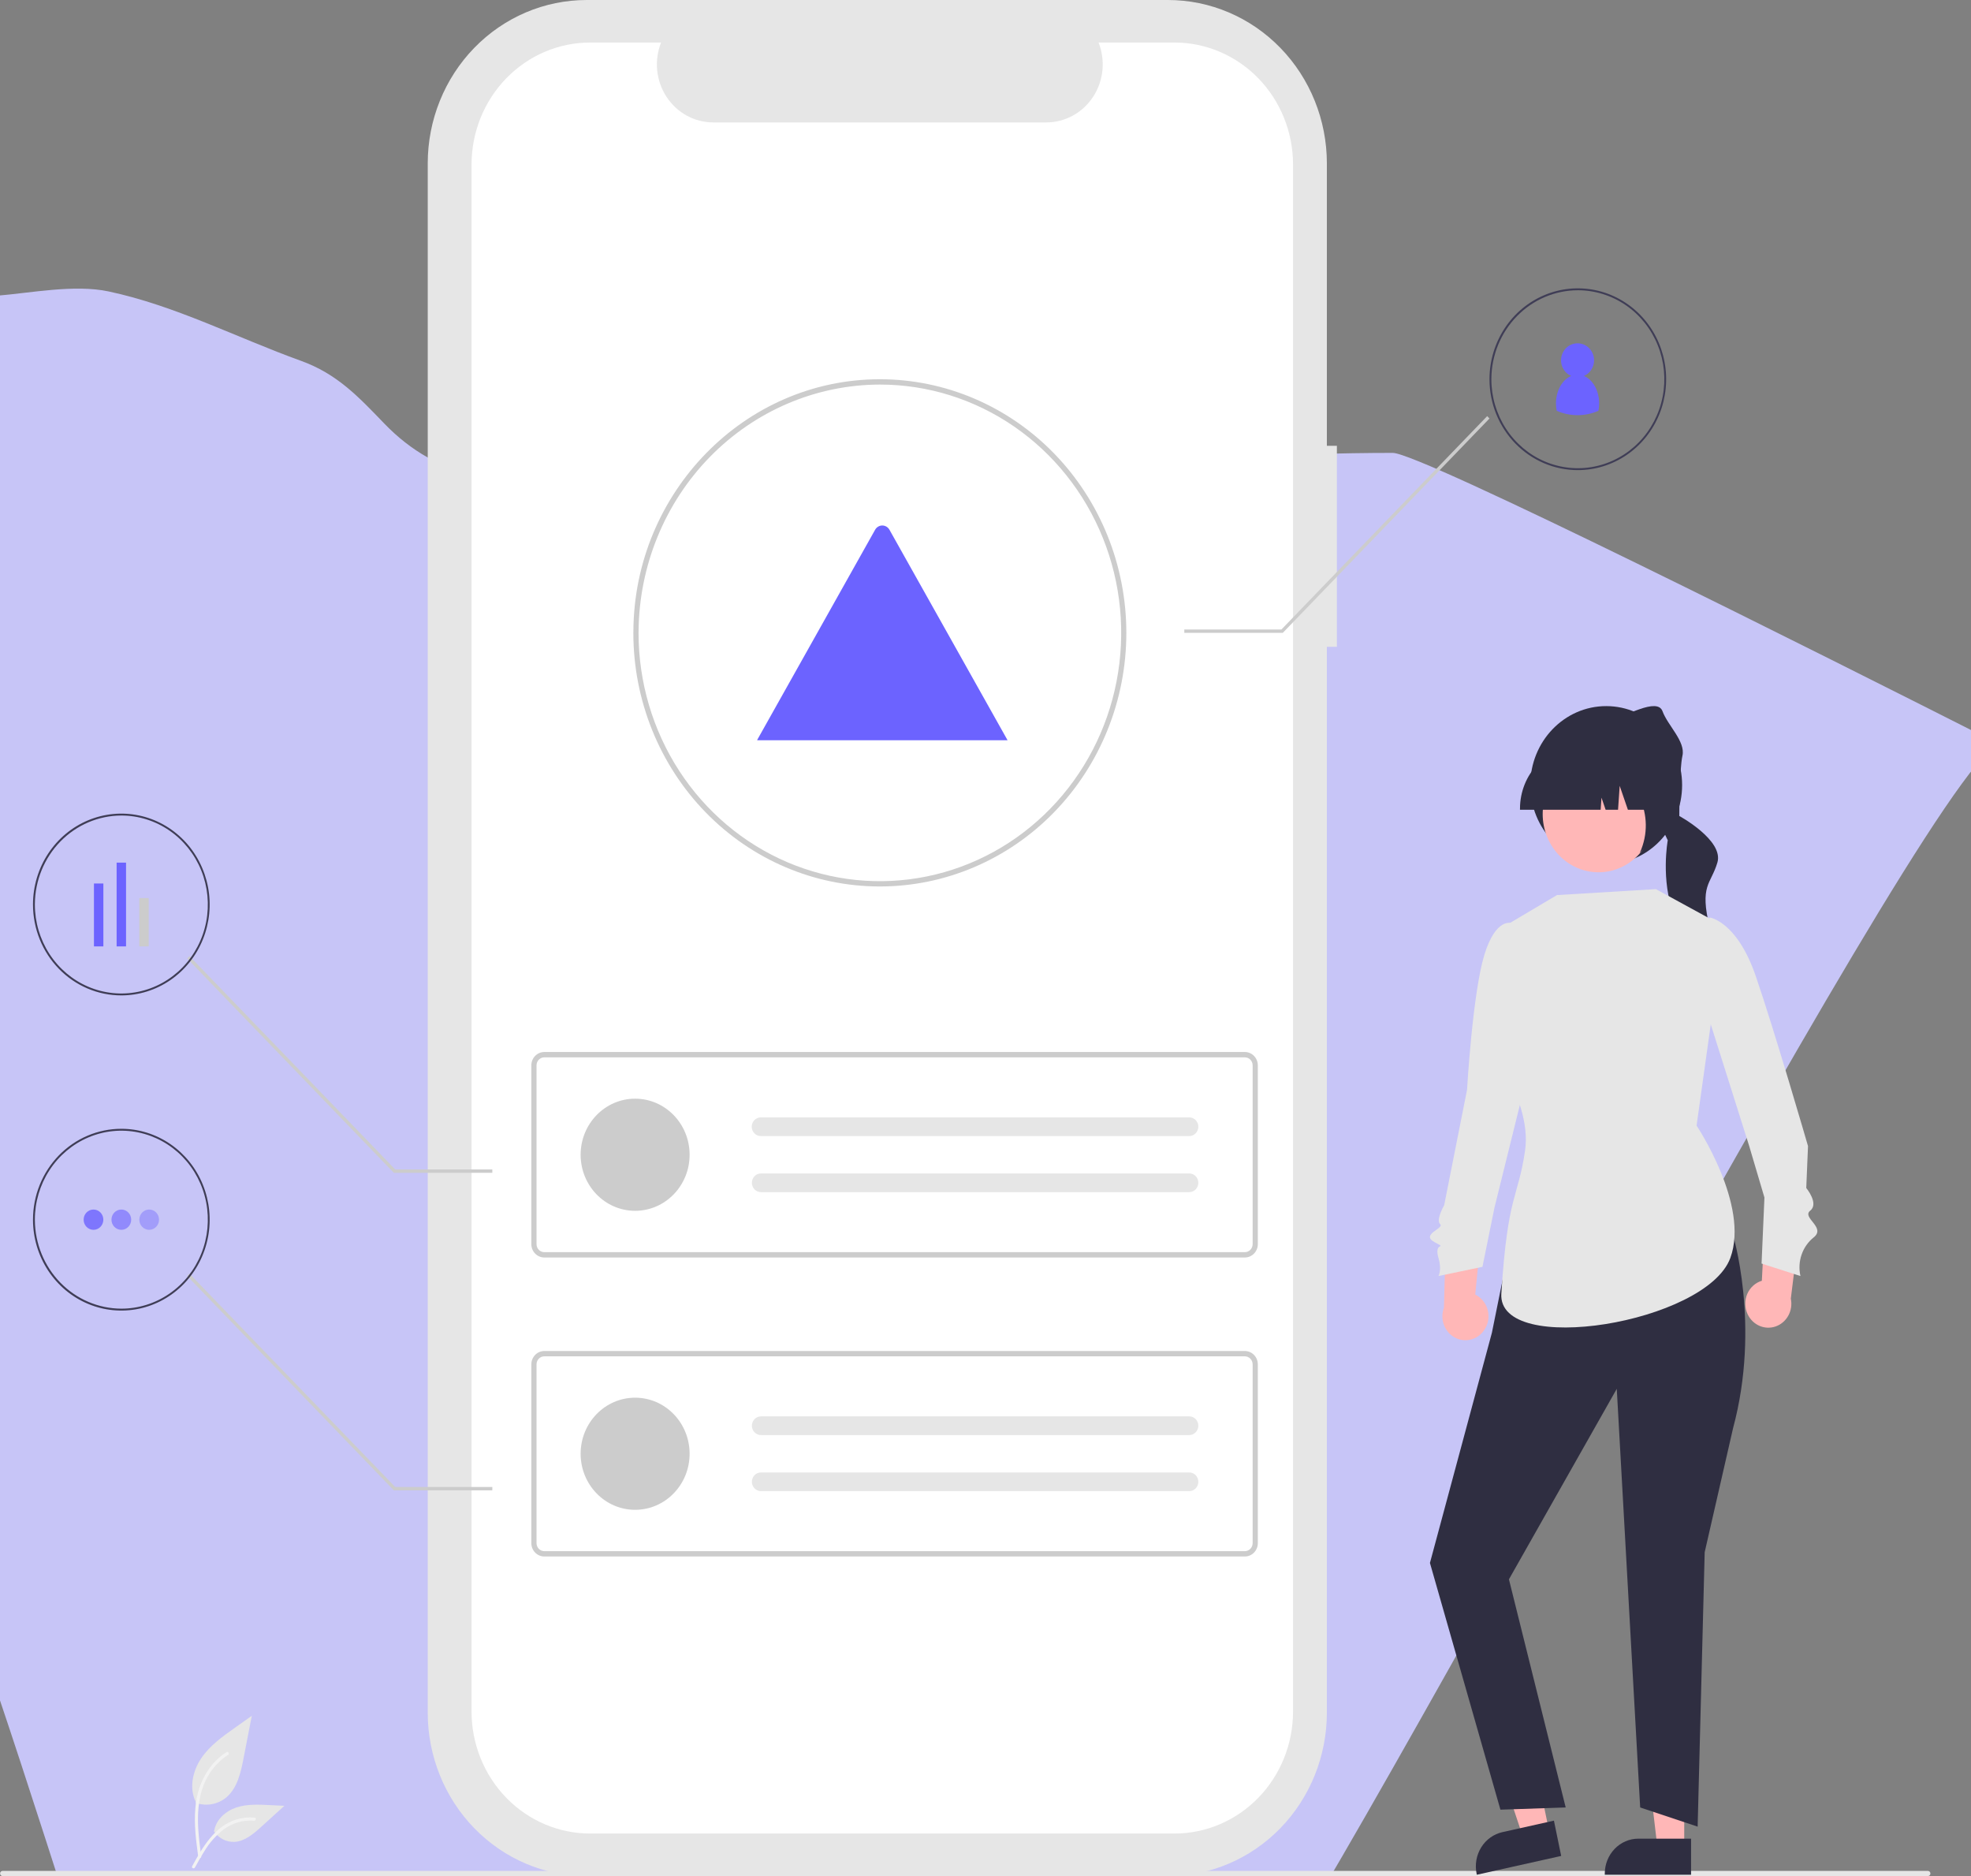 <svg width="765" height="728" viewBox="0 0 765 728" fill="none" xmlns="http://www.w3.org/2000/svg">
<rect x="0" y="0" width="765" height="728" fill="#808080" stroke="none"/>
<g id="connect-to-app" clip-path="url(#clip0_26_232)">
<path id="Vector 16" d="M-180.931 394.183C-164.251 446.725 -136.294 491.581 -97.636 529.522C-95.973 529.229 -92.371 532.115 -90.819 533.19C-87.017 535.822 -79.345 542.157 -79.345 546.693C-79.345 557.379 -73.036 552.858 -65.754 557.02C-59.514 560.585 -51.381 563.593 -44.748 566.198C-38.299 568.732 -42.326 570.329 -39.276 574.142C-37.825 575.955 -35.361 578.472 -33.363 579.614C-13.622 590.894 67.551 895.088 87.993 904.923C107.04 921.654 174.229 719.126 195.315 733.183C212.8 744.84 229.529 752.202 248.888 759.749C275.172 769.996 301.594 779.879 327.702 790.551C350.809 799.996 374.018 814.381 399.545 814.381C426.943 814.381 455.256 806.846 476.682 789.316C504.059 766.917 743.828 304.31 775.541 288.596C704.954 252.874 551.301 175.743 540.581 175.743C456.572 175.743 373.564 187.413 289.839 193.925C254.334 196.686 220.681 193.541 186.312 185.275C171.296 181.664 159.604 175.211 149.067 164.27C139.053 153.871 130.771 145.041 116.765 139.999C91.98 131.076 68.096 118.595 42.098 113.08C28.844 110.269 11.758 113.715 -1.237 114.757C-19.148 116.193 -37.147 117.492 -54.633 121.906C-72.988 126.538 -91.533 133.163 -107.941 142.735C-130.207 155.723 -145.647 175.434 -158.248 197.455C-169.751 217.555 -181.638 239.03 -186.226 261.972C-189.141 276.543 -188.962 291.582 -188.962 306.366C-188.962 336.059 -190.02 365.551 -180.931 394.183Z" fill="#C7C5F7"/>
<g id="Group 89">
<path id="Path 1321" d="M518.887 173H514.997V63.421C514.997 46.601 508.502 30.471 496.94 18.577C485.379 6.684 469.698 0.002 453.347 0.002H227.666C211.315 0.002 195.634 6.684 184.073 18.577C172.511 30.471 166.016 46.601 166.016 63.421V664.579C166.016 681.399 172.511 697.529 184.073 709.423C195.634 721.316 211.315 727.998 227.666 727.998H453.347C469.698 727.998 485.379 721.316 496.94 709.423C508.502 697.529 514.997 681.399 514.997 664.579V250.999H518.887V173Z" fill="#E6E6E6"/>
<path id="Path 1322" d="M455.834 16.5H426.376C427.731 19.917 428.249 23.624 427.883 27.296C427.517 30.967 426.279 34.489 424.278 37.552C422.277 40.615 419.575 43.125 416.409 44.861C413.242 46.596 409.71 47.504 406.122 47.504H276.833C273.246 47.503 269.714 46.595 266.549 44.86C263.383 43.125 260.681 40.615 258.68 37.553C256.679 34.49 255.441 30.968 255.075 27.297C254.709 23.627 255.226 19.92 256.581 16.503H229.062C216.851 16.503 205.141 21.493 196.506 30.375C187.872 39.257 183.021 51.304 183.021 63.865V664.138C183.021 676.699 187.872 688.746 196.506 697.628C205.141 706.51 216.851 711.5 229.062 711.5H455.826C468.037 711.5 479.747 706.51 488.382 697.628C497.016 688.746 501.867 676.699 501.867 664.138V63.862C501.867 51.301 497.016 39.254 488.382 30.372C479.747 21.49 468.037 16.5 455.826 16.5H455.834Z" fill="white"/>
<path id="Path 39" d="M483.163 487.968H211.262C209.927 487.966 208.647 487.42 207.703 486.449C206.759 485.478 206.228 484.162 206.226 482.788V413.406C206.228 412.033 206.759 410.716 207.703 409.745C208.647 408.774 209.927 408.228 211.262 408.227H483.163C484.498 408.228 485.777 408.774 486.721 409.745C487.665 410.716 488.196 412.033 488.198 413.406V482.789C488.196 484.162 487.665 485.479 486.721 486.449C485.777 487.42 484.497 487.966 483.163 487.968ZM211.262 410.298C210.46 410.299 209.692 410.627 209.126 411.209C208.56 411.792 208.241 412.582 208.24 413.406V482.789C208.241 483.613 208.56 484.403 209.126 484.986C209.692 485.569 210.46 485.896 211.262 485.897H483.163C483.964 485.896 484.732 485.569 485.298 484.986C485.865 484.403 486.183 483.613 486.184 482.789V413.406C486.183 412.582 485.865 411.792 485.298 411.209C484.732 410.627 483.964 410.299 483.163 410.298H211.262Z" fill="#CCCCCC"/>
<path id="Ellipse 5" d="M246.507 469.85C258.187 469.85 267.655 460.11 267.655 448.095C267.655 436.081 258.187 426.341 246.507 426.341C234.827 426.341 225.359 436.081 225.359 448.095C225.359 460.11 234.827 469.85 246.507 469.85Z" fill="#CCCCCC"/>
<path id="Path 40" d="M295.349 433.594C294.881 433.586 294.416 433.674 293.982 433.853C293.547 434.031 293.152 434.297 292.818 434.635C292.485 434.972 292.22 435.374 292.039 435.818C291.858 436.262 291.765 436.739 291.765 437.22C291.765 437.701 291.858 438.178 292.039 438.621C292.22 439.065 292.485 439.468 292.818 439.805C293.152 440.143 293.547 440.408 293.982 440.587C294.416 440.766 294.881 440.853 295.349 440.845H461.515C461.979 440.854 462.44 440.769 462.871 440.595C463.303 440.421 463.696 440.16 464.03 439.829C464.364 439.498 464.63 439.102 464.815 438.665C465 438.227 465.099 437.756 465.106 437.28C465.114 436.803 465.03 436.329 464.859 435.885C464.689 435.442 464.435 435.037 464.112 434.695C463.789 434.353 463.404 434.079 462.978 433.89C462.552 433.702 462.094 433.601 461.631 433.594H295.351H295.349Z" fill="#E6E6E6"/>
<path id="Path 41" d="M295.349 455.349C294.414 455.349 293.517 455.731 292.856 456.411C292.195 457.091 291.824 458.013 291.824 458.975C291.824 459.936 292.195 460.859 292.856 461.539C293.517 462.219 294.414 462.601 295.349 462.601H461.515C461.979 462.61 462.44 462.525 462.871 462.35C463.303 462.176 463.696 461.916 464.03 461.584C464.364 461.253 464.63 460.857 464.815 460.42C465 459.982 465.099 459.512 465.106 459.035C465.114 458.558 465.03 458.084 464.86 457.641C464.689 457.197 464.435 456.793 464.112 456.45C463.789 456.108 463.404 455.835 462.978 455.646C462.552 455.457 462.095 455.356 461.631 455.35H295.351L295.349 455.349Z" fill="#E6E6E6"/>
<path id="Path 42" d="M483.163 603.993H211.262C209.927 603.992 208.647 603.445 207.703 602.474C206.759 601.503 206.228 600.187 206.226 598.814V529.432C206.228 528.058 206.759 526.742 207.703 525.771C208.647 524.8 209.927 524.254 211.262 524.252H483.163C484.498 524.254 485.777 524.8 486.721 525.771C487.665 526.742 488.196 528.058 488.198 529.432V598.815C488.196 600.188 487.665 601.504 486.721 602.475C485.777 603.446 484.497 603.992 483.163 603.993ZM211.262 526.324C210.46 526.324 209.692 526.652 209.126 527.235C208.56 527.817 208.241 528.607 208.24 529.432V598.815C208.241 599.639 208.56 600.429 209.126 601.011C209.692 601.594 210.46 601.922 211.262 601.923H483.163C483.964 601.922 484.732 601.594 485.298 601.011C485.865 600.429 486.183 599.639 486.184 598.815V529.432C486.183 528.607 485.865 527.817 485.298 527.235C484.732 526.652 483.964 526.324 483.163 526.324H211.262Z" fill="#CCCCCC"/>
<path id="Ellipse 6" d="M246.507 585.876C258.187 585.876 267.655 576.137 267.655 564.122C267.655 552.107 258.187 542.367 246.507 542.367C234.827 542.367 225.359 552.107 225.359 564.122C225.359 576.137 234.827 585.876 246.507 585.876Z" fill="#CCCCCC"/>
<path id="Path 43" d="M295.349 549.62C294.414 549.62 293.517 550.002 292.856 550.682C292.195 551.362 291.824 552.284 291.824 553.246C291.824 554.207 292.195 555.13 292.856 555.81C293.517 556.49 294.414 556.872 295.349 556.872H461.515C461.979 556.881 462.44 556.796 462.871 556.621C463.303 556.447 463.696 556.187 464.03 555.855C464.364 555.524 464.63 555.128 464.815 554.691C465 554.253 465.099 553.783 465.106 553.306C465.114 552.829 465.03 552.355 464.86 551.912C464.689 551.468 464.435 551.064 464.112 550.721C463.789 550.379 463.404 550.106 462.978 549.917C462.552 549.728 462.095 549.627 461.631 549.621H295.351L295.349 549.62Z" fill="#E6E6E6"/>
<path id="Path 44" d="M295.349 571.374C294.414 571.374 293.517 571.756 292.856 572.436C292.195 573.116 291.824 574.038 291.824 575C291.824 575.962 292.195 576.884 292.856 577.564C293.517 578.244 294.414 578.626 295.349 578.626H461.515C461.979 578.635 462.44 578.55 462.871 578.376C463.303 578.201 463.696 577.941 464.03 577.61C464.364 577.279 464.63 576.883 464.815 576.445C465 576.008 465.099 575.537 465.106 575.06C465.114 574.583 465.03 574.11 464.86 573.666C464.689 573.223 464.435 572.818 464.112 572.476C463.789 572.134 463.404 571.86 462.978 571.671C462.552 571.482 462.095 571.382 461.631 571.375H295.351L295.349 571.374Z" fill="#E6E6E6"/>
<path id="Path 45" d="M341.49 343.989C316.128 344 291.801 333.646 273.859 315.206C255.918 296.765 245.833 271.748 245.821 245.659V245.577C245.821 245.371 245.821 245.154 245.833 244.947C246.125 191.052 289.039 147.162 341.49 147.162C366.863 147.16 391.197 157.527 409.139 175.983C427.082 194.438 437.162 219.469 437.164 245.57C437.165 271.671 427.087 296.704 409.147 315.161C391.207 333.618 366.874 343.988 341.501 343.99H341.49V343.989ZM341.49 149.229C316.764 149.286 293.059 159.378 275.525 177.312C257.991 195.246 248.045 219.573 247.848 245.007C247.837 245.228 247.837 245.408 247.837 245.572C247.835 264.629 253.326 283.26 263.617 299.107C273.908 314.954 288.536 327.305 305.651 334.6C322.766 341.895 341.6 343.805 359.77 340.088C377.94 336.372 394.631 327.196 407.732 313.721C420.832 300.246 429.754 283.077 433.369 264.386C436.984 245.695 435.13 226.32 428.041 208.713C420.952 191.106 408.947 176.057 393.543 165.469C378.139 154.881 360.03 149.229 341.504 149.229H341.49Z" fill="#CCCCCC"/>
<path id="Path 711" d="M391.062 287.244H294.198C294.077 287.246 293.956 287.236 293.837 287.214L339.648 205.589C339.928 205.081 340.334 204.659 340.824 204.365C341.315 204.071 341.872 203.916 342.44 203.916C343.008 203.916 343.565 204.071 344.056 204.365C344.546 204.659 344.952 205.081 345.232 205.589L375.977 260.369L377.45 262.99L391.062 287.244Z" fill="#6C63FF"/>
<path id="Path 1265" d="M620.674 156.538C620.674 157.501 620.58 158.463 620.393 159.407C617.832 160.524 615.079 161.1 612.297 161.1C609.516 161.1 606.763 160.524 604.202 159.407C604.015 158.463 603.92 157.501 603.921 156.538C603.921 151.53 606.4 147.298 609.814 145.884C608.451 145.294 607.328 144.237 606.636 142.892C605.944 141.548 605.726 139.998 606.018 138.507C606.311 137.016 607.096 135.674 608.24 134.711C609.385 133.747 610.818 133.221 612.297 133.221C613.776 133.221 615.209 133.747 616.354 134.711C617.498 135.674 618.283 137.016 618.576 138.507C618.868 139.998 618.65 141.548 617.958 142.892C617.266 144.237 616.143 145.294 614.78 145.884C618.195 147.298 620.674 151.53 620.674 156.538Z" fill="#6C63FF"/>
<path id="Path 1362" d="M73.528 371.002L153.382 453.796H191.082V455.097H152.854L152.669 454.904L72.629 371.915L73.528 371.002Z" fill="#CCCCCC"/>
<path id="Path 45_2" d="M47.09 386.259C42.59 386.261 38.133 385.351 33.975 383.581C29.816 381.811 26.037 379.216 22.854 375.944C19.67 372.671 17.144 368.786 15.42 364.51C13.697 360.233 12.808 355.649 12.806 351.02V350.991C12.806 350.917 12.806 350.839 12.806 350.766C12.85 343.8 14.897 337.004 18.69 331.234C22.484 325.464 27.853 320.978 34.121 318.344C40.39 315.709 47.276 315.042 53.912 316.428C60.548 317.815 66.636 321.191 71.409 326.132C76.182 331.073 79.425 337.358 80.731 344.193C82.036 351.028 81.344 358.108 78.743 364.539C76.142 370.97 71.748 376.465 66.115 380.33C60.481 384.196 53.862 386.259 47.09 386.259ZM47.09 316.464C38.23 316.485 29.735 320.102 23.451 326.528C17.168 332.955 13.604 341.673 13.533 350.788C13.533 350.867 13.533 350.931 13.533 350.988C13.532 357.817 15.5 364.494 19.188 370.173C22.876 375.851 28.118 380.278 34.251 382.892C40.385 385.506 47.134 386.19 53.645 384.858C60.157 383.527 66.138 380.238 70.833 375.409C75.527 370.581 78.725 364.428 80.02 357.73C81.316 351.032 80.651 344.089 78.111 337.779C75.57 331.469 71.268 326.076 65.748 322.282C60.228 318.488 53.738 316.462 47.099 316.462L47.09 316.464Z" fill="#3F3D56"/>
<path id="Path 1363" d="M73.528 494.222L153.382 577.016H191.082V578.316H152.854L152.669 578.123L72.629 495.136L73.528 494.222Z" fill="#CCCCCC"/>
<path id="Path 45_3" d="M47.09 438.023C42.59 438.021 38.133 438.931 33.975 440.701C29.816 442.471 26.037 445.066 22.854 448.338C19.67 451.611 17.144 455.496 15.42 459.772C13.697 464.049 12.808 468.633 12.806 473.262V473.291C12.806 473.365 12.806 473.443 12.806 473.516C12.85 480.482 14.897 487.278 18.69 493.048C22.484 498.818 27.853 503.304 34.121 505.939C40.39 508.573 47.276 509.24 53.912 507.854C60.548 506.467 66.636 503.091 71.409 498.15C76.182 493.209 79.425 486.924 80.731 480.089C82.036 473.254 81.344 466.175 78.743 459.743C76.142 453.312 71.748 447.817 66.115 443.952C60.481 440.086 53.862 438.024 47.09 438.023ZM47.09 507.818C38.23 507.797 29.735 504.181 23.451 497.754C17.168 491.327 13.604 482.609 13.533 473.494C13.533 473.415 13.533 473.351 13.533 473.294C13.532 466.465 15.5 459.788 19.188 454.109C22.876 448.43 28.118 444.003 34.251 441.389C40.385 438.775 47.134 438.091 53.646 439.423C60.158 440.755 66.139 444.044 70.834 448.873C75.528 453.702 78.725 459.855 80.02 466.553C81.316 473.252 80.651 480.195 78.11 486.505C75.569 492.814 71.266 498.207 65.745 502.001C60.225 505.795 53.734 507.82 47.095 507.819L47.09 507.818Z" fill="#3F3D56"/>
<path id="Rectangle 31" d="M57.717 367.241V348.489H54.062V367.241H57.717Z" fill="#CCCCCC"/>
<path id="Rectangle 32" d="M48.919 367.244V334.741H45.265V367.244H48.919Z" fill="#6C63FF"/>
<path id="Rectangle 38" d="M40.122 367.244V342.839H36.468V367.244H40.122Z" fill="#6C63FF"/>
<path id="Ellipse 193" opacity="0.8" d="M36.285 477.228C38.399 477.228 40.112 475.466 40.112 473.291C40.112 471.117 38.399 469.354 36.285 469.354C34.171 469.354 32.458 471.117 32.458 473.291C32.458 475.466 34.171 477.228 36.285 477.228Z" fill="#6C63FF"/>
<path id="Ellipse 194" opacity="0.4" d="M57.9 477.228C60.013 477.228 61.727 475.466 61.727 473.291C61.727 471.117 60.013 469.354 57.9 469.354C55.786 469.354 54.072 471.117 54.072 473.291C54.072 475.466 55.786 477.228 57.9 477.228Z" fill="#6C63FF"/>
<path id="Ellipse 195" opacity="0.6" d="M47.092 477.228C49.206 477.228 50.92 475.466 50.92 473.291C50.92 471.117 49.206 469.354 47.092 469.354C44.978 469.354 43.265 471.117 43.265 473.291C43.265 475.466 44.978 477.228 47.092 477.228Z" fill="#6C63FF"/>
<path id="Path 944" d="M748.272 728.001H1.005C0.747 728.001 0.5 727.896 0.318 727.708C0.135 727.521 0.033 727.266 0.033 727.001C0.033 726.735 0.135 726.481 0.318 726.293C0.5 726.106 0.747 726 1.005 726H748.272C748.53 726 748.777 726.106 748.959 726.293C749.142 726.481 749.244 726.735 749.244 727.001C749.244 727.266 749.142 727.521 748.959 727.708C748.777 727.896 748.53 728.001 748.272 728.001Z" fill="#E6E6E6"/>
<g id="Group 58">
<path id="Path 438" d="M75.918 699.567C77.936 700.297 80.101 700.48 82.207 700.098C84.313 699.717 86.288 698.784 87.941 697.389C92.152 693.753 93.472 687.763 94.547 682.216L97.724 665.811L91.072 670.523C86.288 673.913 81.397 677.41 78.085 682.317C74.773 687.225 73.327 693.921 75.988 699.236" fill="#E6E6E6"/>
<path id="Path 439" d="M76.945 720.57C76.108 714.295 75.246 707.939 75.834 701.597C76.216 695.941 78.156 690.515 81.427 685.952C83.232 683.562 85.428 681.515 87.918 679.901C88.567 679.48 89.164 680.539 88.517 680.958C84.21 683.758 80.879 687.893 79.004 692.766C76.932 698.186 76.6 704.094 76.957 709.851C77.172 713.332 77.629 716.791 78.091 720.245C78.128 720.401 78.105 720.565 78.028 720.705C77.951 720.845 77.825 720.949 77.676 720.997C77.524 721.039 77.362 721.018 77.225 720.938C77.088 720.858 76.988 720.726 76.945 720.57Z" fill="#F2F2F2"/>
<path id="Path 442" d="M82.972 710.502C83.837 711.854 85.026 712.955 86.425 713.697C87.823 714.44 89.384 714.799 90.957 714.741C94.999 714.541 98.37 711.64 101.404 708.886L110.377 700.737L104.439 700.445C100.168 700.235 95.784 700.039 91.72 701.393C87.655 702.747 83.9 706.008 83.157 710.34" fill="#E6E6E6"/>
<path id="Path 443" d="M74.578 724.177C78.609 716.839 83.284 708.686 91.638 706.079C93.961 705.357 96.396 705.098 98.813 705.317C99.575 705.385 99.385 706.592 98.625 706.525C94.573 706.179 90.529 707.28 87.174 709.642C84.019 711.997 81.345 714.965 79.303 718.38C78 720.422 76.832 722.55 75.664 724.676C75.292 725.355 74.201 724.865 74.578 724.177Z" fill="#F2F2F2"/>
</g>
<path id="Path 45_4" d="M612.398 182.427C607.897 182.429 603.44 181.519 599.282 179.749C595.123 177.979 591.344 175.384 588.161 172.112C584.977 168.839 582.451 164.954 580.728 160.678C579.004 156.401 578.115 151.817 578.114 147.188V147.159C578.114 147.085 578.114 147.007 578.114 146.934C578.157 139.968 580.204 133.172 583.998 127.402C587.791 121.632 593.16 117.146 599.429 114.512C605.697 111.877 612.583 111.21 619.219 112.596C625.855 113.983 631.943 117.359 636.716 122.3C641.489 127.241 644.733 133.526 646.038 140.361C647.343 147.196 646.651 154.276 644.05 160.707C641.449 167.138 637.055 172.633 631.422 176.498C625.789 180.364 619.169 182.426 612.398 182.427ZM612.398 112.632C603.537 112.653 595.042 116.269 588.758 122.696C582.475 129.123 578.911 137.841 578.84 146.956C578.84 147.035 578.84 147.099 578.84 147.156C578.839 153.985 580.807 160.662 584.495 166.341C588.183 172.019 593.425 176.446 599.558 179.06C605.692 181.674 612.441 182.358 618.952 181.026C625.464 179.695 631.445 176.406 636.14 171.577C640.835 166.748 644.032 160.596 645.327 153.898C646.623 147.2 645.958 140.257 643.418 133.947C640.877 127.637 636.575 122.244 631.055 118.45C625.535 114.656 619.045 112.63 612.406 112.63L612.398 112.632Z" fill="#3F3D56"/>
<path id="Path 1414" d="M577.213 161.477L497.359 244.271H459.659V245.572H497.887L498.073 245.379L578.113 162.391L577.213 161.477Z" fill="#CCCCCC"/>
</g>
<g id="Group 85">
<path id="Path 1375" d="M678.299 509.954C677.727 508.741 677.417 507.411 677.391 506.06C677.366 504.709 677.625 503.368 678.152 502.132C678.678 500.897 679.459 499.796 680.438 498.908C681.417 498.02 682.572 497.367 683.82 496.993L685.529 464.188L698.715 474.34L695.07 503.937C695.534 506.161 695.198 508.485 694.126 510.468C693.053 512.451 691.318 513.956 689.25 514.697C687.183 515.439 684.925 515.365 682.906 514.49C680.887 513.615 679.246 512 678.295 509.951L678.299 509.954Z" fill="#FFB7B7"/>
<path id="Vector" d="M651.785 316.642C651.785 316.642 651.785 298.804 653.008 293.238C654.231 287.672 647.301 281.55 645.263 275.985C643.225 270.419 630.59 278.211 625.291 279.324C619.992 280.437 620.4 284.89 617.139 292.125C613.878 299.36 620.4 310.492 625.291 311.605C630.182 312.718 628.552 317.727 631.906 323.293C635.261 328.858 645.981 323.293 645.981 323.293L647.301 326.076C647.301 326.076 644.448 341.659 649.747 355.017L663.605 360.026C659.529 343.329 664.013 343.329 666.569 334.702C669.124 326.076 651.785 316.642 651.785 316.642Z" fill="#2F2E41"/>
<path id="Path 1376" d="M576.119 516.056C576.865 514.949 577.368 513.685 577.593 512.354C577.819 511.023 577.761 509.657 577.424 508.351C577.087 507.046 576.478 505.833 575.642 504.799C574.806 503.765 573.762 502.934 572.584 502.365L575.757 469.677L561.22 477.596L560.436 507.423C559.647 509.546 559.635 511.897 560.401 514.028C561.167 516.16 562.658 517.926 564.591 518.99C566.525 520.054 568.767 520.343 570.891 519.802C573.016 519.262 574.876 517.928 576.119 516.056Z" fill="#FFB7B7"/>
<path id="Path 1377" d="M653.697 717.013H643.311L638.37 675.329H653.698L653.697 717.013Z" fill="#FFB7B7"/>
<path id="Path 1378" d="M656.346 713.484H635.892C632.437 713.485 629.123 714.914 626.68 717.456C624.236 719.998 622.863 723.446 622.862 727.041V727.482H656.35L656.346 713.484Z" fill="#2F2E41"/>
<path id="Path 1379" d="M601.241 710.523L591.086 712.787L577.861 673.107L592.85 669.769L601.241 710.523Z" fill="#FFB7B7"/>
<path id="Path 1380" d="M603.122 706.495L583.122 710.954C581.448 711.327 579.861 712.039 578.452 713.05C577.043 714.062 575.838 715.352 574.908 716.847C573.978 718.342 573.341 720.014 573.031 721.765C572.722 723.517 572.747 725.315 573.106 727.057L573.195 727.488L605.94 720.188L603.122 706.495Z" fill="#2F2E41"/>
<path id="Path 1381" d="M672.423 478.482C672.423 478.482 683.472 514.014 672.652 554.194L661.637 602.326L658.904 708.825L636.6 701.376L627.513 538.933L585.66 612.848L607.688 701.376L582.356 702.235L555 606.496L579.051 517.159L583.457 495.386L672.423 478.482Z" fill="#2F2E41"/>
<path id="Path 1382" d="M582.123 360.481L604.307 347.329L642.686 345.021L669.307 359.563L658.489 436.784C658.489 436.784 679.123 467.596 671.599 488.125C662.314 513.463 581.122 526.682 582.709 501.954C585.215 462.931 589.086 465.622 591.924 446.486C595.036 425.489 573.248 398.566 573.248 398.566L582.123 360.481Z" fill="#E6E6E6"/>
<path id="Path 1383" d="M661.099 367.175L663.572 356.024C663.572 356.024 674.122 357.44 681.433 378.692C688.745 399.944 701.741 444.731 701.741 444.731L701.06 461.002C701.06 461.002 706.069 467.023 702.616 469.773C699.163 472.523 708.858 476.248 703.947 480.16C701.791 481.879 700.158 484.209 699.245 486.871C698.332 489.532 698.177 492.412 698.8 495.163L683.714 490.316L684.824 464.694L678.848 444.498L662.875 393.948L661.099 367.175Z" fill="#E6E6E6"/>
<path id="Path 1384" d="M590.249 369.077L586.889 358.262C586.889 358.262 580.7 355.632 576.132 370.476C571.564 385.32 569.395 422.899 569.395 422.899L560.521 467.689C560.521 467.689 557.205 473.393 558.965 475.028C560.725 476.663 551.222 478.962 556.747 481.991C562.273 485.02 556.271 481.339 558.335 488.245C559.691 492.781 558.3 495.164 558.3 495.164L575.382 491.589L580.041 468.629L590.608 425.943L590.249 369.077Z" fill="#E6E6E6"/>
<path id="Ellipse 254" d="M623.413 335.308C639.684 335.308 652.875 321.583 652.875 304.654C652.875 287.724 639.684 274 623.413 274C607.142 274 593.951 287.724 593.951 304.654C593.951 321.583 607.142 335.308 623.413 335.308Z" fill="#2F2E41"/>
<path id="Ellipse 255" d="M639.48 305.098C633.735 294.164 620.558 290.145 610.049 296.122C599.539 302.1 595.677 315.81 601.422 326.744C607.167 337.679 620.344 341.697 630.853 335.72C641.362 329.743 645.225 316.033 639.48 305.098Z" fill="#FFB7B7"/>
<path id="Path 1386" d="M589.95 314.213H621.261L621.582 309.534L623.187 314.213H628.01L628.646 304.941L631.828 314.213H641.163V313.753C641.156 307.299 638.689 301.11 634.302 296.546C629.916 291.982 623.968 289.415 617.764 289.408H613.35C607.146 289.415 601.199 291.982 596.812 296.546C592.425 301.11 589.958 307.299 589.951 313.753L589.95 314.213Z" fill="#2F2E41"/>
<path id="Path 1387" d="M636.433 331.028L647.869 319.117L649.797 292.75H624.553L625.178 293.4C633.873 302.434 643.26 315.693 636.433 331.028Z" fill="#2F2E41"/>
</g>
</g>
<defs>
<clipPath id="clip0_26_232">
<rect width="765" height="728" fill="white"/>
</clipPath>
</defs>
</svg>
